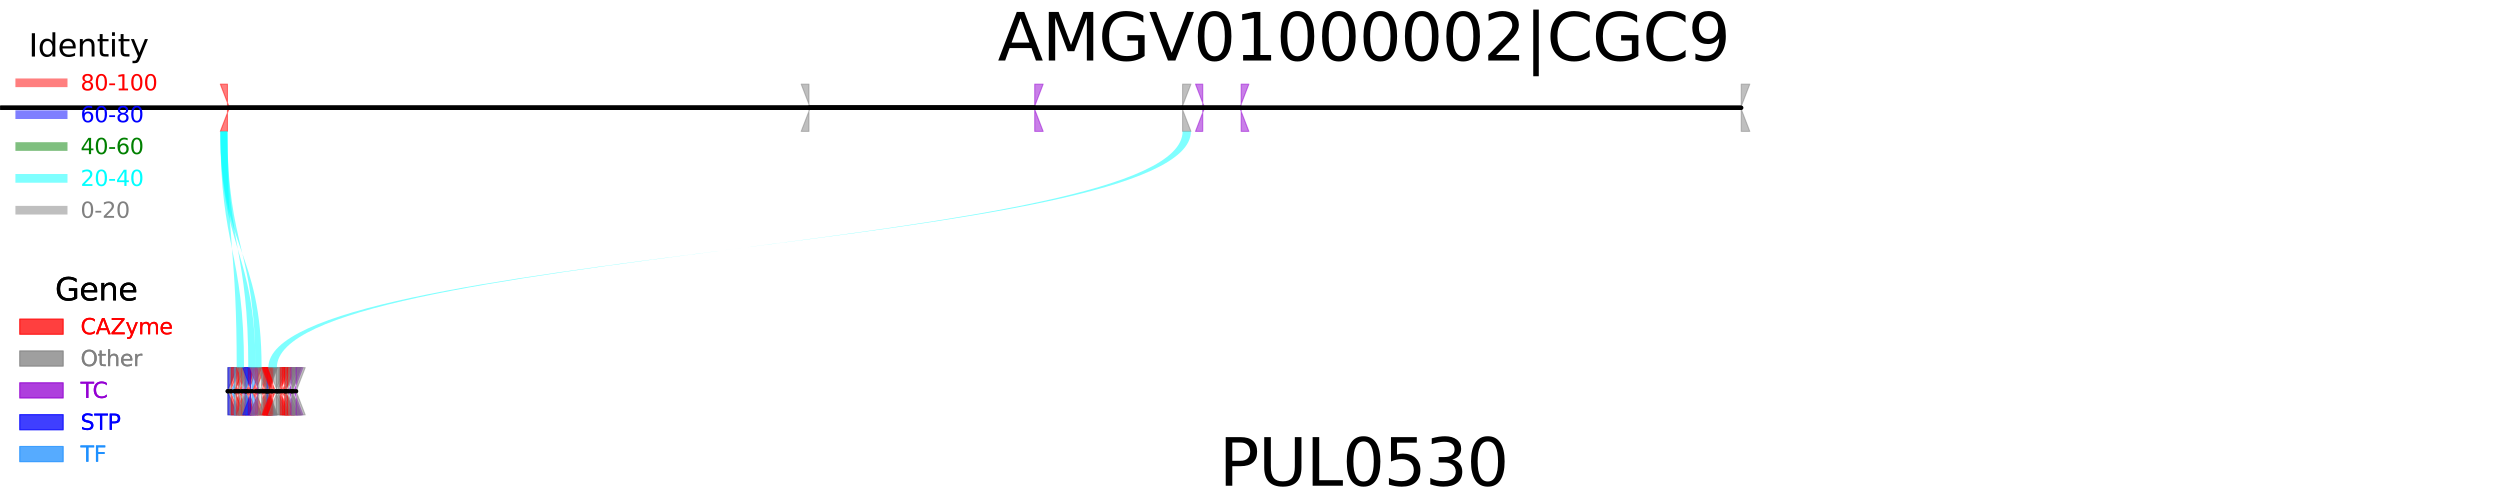 <?xml version="1.0" encoding="utf-8" standalone="no"?>
<!DOCTYPE svg PUBLIC "-//W3C//DTD SVG 1.1//EN"
  "http://www.w3.org/Graphics/SVG/1.1/DTD/svg11.dtd">
<svg xmlns:xlink="http://www.w3.org/1999/xlink" width="1152pt" height="230.4pt" viewBox="0 0 1152 230.4" xmlns="http://www.w3.org/2000/svg" version="1.1">
 <defs>
  <style type="text/css">*{stroke-linejoin: round; stroke-linecap: butt}</style>
 </defs>
 <g id="figure_1">
  <g id="patch_1">
   <path d="M 0 230.4 
L 1152 230.4 
L 1152 0 
L 0 0 
z
" style="fill: #ffffff"/>
  </g>
  <g id="axes_1">
   <g id="patch_2">
    <path d="M 104.809 60.544 
L 101.533 60.544 
L 105.722 49.659 
L 101.533 38.774 
L 104.809 38.774 
z
" clip-path="url(#p27b42876b8)" style="fill: #ff0000; opacity: 0.5; stroke: #ff0000; stroke-width: 0.5; stroke-linejoin: miter"/>
   </g>
   <g id="patch_3">
    <path d="M 802.113 49.659 
L 806.301 60.544 
L 802.364 60.544 
L 802.364 38.774 
L 806.301 38.774 
z
" clip-path="url(#p27b42876b8)" style="fill: #808080; opacity: 0.5; stroke: #808080; stroke-width: 0.5; stroke-linejoin: miter"/>
   </g>
   <g id="patch_4">
    <path d="M -244.727 49.659 
L -240.539 60.544 
L -243.666 60.544 
L -243.666 38.774 
L -240.539 38.774 
z
" clip-path="url(#p27b42876b8)" style="fill: #808080; opacity: 0.5; stroke: #808080; stroke-width: 0.5; stroke-linejoin: miter"/>
   </g>
   <g id="patch_5">
    <path d="M 476.496 49.659 
L 480.685 60.544 
L 476.8 60.544 
L 476.8 38.774 
L 480.685 38.774 
z
" clip-path="url(#p27b42876b8)" style="fill: #9400d3; opacity: 0.5; stroke: #9400d3; stroke-width: 0.5; stroke-linejoin: miter"/>
   </g>
   <g id="patch_6">
    <path d="M 372.774 60.544 
L 369.195 60.544 
L 373.384 49.659 
L 369.195 38.774 
L 372.774 38.774 
z
" clip-path="url(#p27b42876b8)" style="fill: #808080; opacity: 0.5; stroke: #808080; stroke-width: 0.5; stroke-linejoin: miter"/>
   </g>
   <g id="patch_7">
    <path d="M 544.589 49.659 
L 548.777 60.544 
L 544.937 60.544 
L 544.937 38.774 
L 548.777 38.774 
z
" clip-path="url(#p27b42876b8)" style="fill: #808080; opacity: 0.5; stroke: #808080; stroke-width: 0.5; stroke-linejoin: miter"/>
   </g>
   <g id="patch_8">
    <path d="M 554.223 60.544 
L 550.893 60.544 
L 555.082 49.659 
L 550.893 38.774 
L 554.223 38.774 
z
" clip-path="url(#p27b42876b8)" style="fill: #9400d3; opacity: 0.5; stroke: #9400d3; stroke-width: 0.5; stroke-linejoin: miter"/>
   </g>
   <g id="patch_9">
    <path d="M 571.282 49.659 
L 575.47 60.544 
L 571.923 60.544 
L 571.923 38.774 
L 575.47 38.774 
z
" clip-path="url(#p27b42876b8)" style="fill: #9400d3; opacity: 0.5; stroke: #9400d3; stroke-width: 0.5; stroke-linejoin: miter"/>
   </g>
   <g id="patch_10">
    <path d="M 104.809 180.28 
L 108.997 191.165 
L 104.887 191.165 
L 104.887 169.395 
L 108.997 169.395 
z
" clip-path="url(#p27b42876b8)" style="fill: #808080; opacity: 0.5; stroke: #808080; stroke-width: 0.5; stroke-linejoin: miter"/>
   </g>
   <g id="patch_11">
    <path d="M 104.913 180.28 
L 109.101 191.165 
L 105.065 191.165 
L 105.065 169.395 
L 109.101 169.395 
z
" clip-path="url(#p27b42876b8)" style="fill: #0000ff; opacity: 0.5; stroke: #0000ff; stroke-width: 0.5; stroke-linejoin: miter"/>
   </g>
   <g id="patch_12">
    <path d="M 105.138 180.28 
L 109.326 191.165 
L 106.097 191.165 
L 106.097 169.395 
L 109.326 169.395 
z
" clip-path="url(#p27b42876b8)" style="fill: #808080; opacity: 0.5; stroke: #808080; stroke-width: 0.5; stroke-linejoin: miter"/>
   </g>
   <g id="patch_13">
    <path d="M 106.118 180.28 
L 110.306 191.165 
L 106.639 191.165 
L 106.639 169.395 
L 110.306 169.395 
z
" clip-path="url(#p27b42876b8)" style="fill: #ff0000; opacity: 0.5; stroke: #ff0000; stroke-width: 0.5; stroke-linejoin: miter"/>
   </g>
   <g id="patch_14">
    <path d="M 106.659 180.28 
L 110.847 191.165 
L 108.027 191.165 
L 108.027 169.395 
L 110.847 169.395 
z
" clip-path="url(#p27b42876b8)" style="fill: #1e90ff; opacity: 0.5; stroke: #1e90ff; stroke-width: 0.5; stroke-linejoin: miter"/>
   </g>
   <g id="patch_15">
    <path d="M 108.107 180.28 
L 112.296 191.165 
L 108.185 191.165 
L 108.185 169.395 
L 112.296 169.395 
z
" clip-path="url(#p27b42876b8)" style="fill: #808080; opacity: 0.5; stroke: #808080; stroke-width: 0.5; stroke-linejoin: miter"/>
   </g>
   <g id="patch_16">
    <path d="M 108.256 180.28 
L 112.445 191.165 
L 109.076 191.165 
L 109.076 169.395 
L 112.445 169.395 
z
" clip-path="url(#p27b42876b8)" style="fill: #ff0000; opacity: 0.5; stroke: #ff0000; stroke-width: 0.5; stroke-linejoin: miter"/>
   </g>
   <g id="patch_17">
    <path d="M 109.085 180.28 
L 113.274 191.165 
L 109.832 191.165 
L 109.832 169.395 
L 113.274 169.395 
z
" clip-path="url(#p27b42876b8)" style="fill: #ff0000; opacity: 0.5; stroke: #ff0000; stroke-width: 0.5; stroke-linejoin: miter"/>
   </g>
   <g id="patch_18">
    <path d="M 109.835 180.28 
L 114.024 191.165 
L 110.279 191.165 
L 110.279 169.395 
L 114.024 169.395 
z
" clip-path="url(#p27b42876b8)" style="fill: #808080; opacity: 0.5; stroke: #808080; stroke-width: 0.5; stroke-linejoin: miter"/>
   </g>
   <g id="patch_19">
    <path d="M 110.28 180.28 
L 114.469 191.165 
L 111.308 191.165 
L 111.308 169.395 
L 114.469 169.395 
z
" clip-path="url(#p27b42876b8)" style="fill: #ff0000; opacity: 0.5; stroke: #ff0000; stroke-width: 0.5; stroke-linejoin: miter"/>
   </g>
   <g id="patch_20">
    <path d="M 111.346 180.28 
L 115.534 191.165 
L 111.815 191.165 
L 111.815 169.395 
L 115.534 169.395 
z
" clip-path="url(#p27b42876b8)" style="fill: #808080; opacity: 0.5; stroke: #808080; stroke-width: 0.5; stroke-linejoin: miter"/>
   </g>
   <g id="patch_21">
    <path d="M 111.866 180.28 
L 116.054 191.165 
L 112.687 191.165 
L 112.687 169.395 
L 116.054 169.395 
z
" clip-path="url(#p27b42876b8)" style="fill: #9400d3; opacity: 0.5; stroke: #9400d3; stroke-width: 0.5; stroke-linejoin: miter"/>
   </g>
   <g id="patch_22">
    <path d="M 112.725 180.28 
L 116.913 191.165 
L 113.148 191.165 
L 113.148 169.395 
L 116.913 169.395 
z
" clip-path="url(#p27b42876b8)" style="fill: #0000ff; opacity: 0.5; stroke: #0000ff; stroke-width: 0.5; stroke-linejoin: miter"/>
   </g>
   <g id="patch_23">
    <path d="M 113.147 180.28 
L 117.335 191.165 
L 113.36 191.165 
L 113.36 169.395 
L 117.335 169.395 
z
" clip-path="url(#p27b42876b8)" style="fill: #1e90ff; opacity: 0.5; stroke: #1e90ff; stroke-width: 0.5; stroke-linejoin: miter"/>
   </g>
   <g id="patch_24">
    <path d="M 113.379 191.165 
L 109.338 191.165 
L 113.527 180.28 
L 109.338 169.395 
L 113.379 169.395 
z
" clip-path="url(#p27b42876b8)" style="fill: #808080; opacity: 0.5; stroke: #808080; stroke-width: 0.5; stroke-linejoin: miter"/>
   </g>
   <g id="patch_25">
    <path d="M 113.533 180.28 
L 117.722 191.165 
L 114.417 191.165 
L 114.417 169.395 
L 117.722 169.395 
z
" clip-path="url(#p27b42876b8)" style="fill: #ff0000; opacity: 0.5; stroke: #ff0000; stroke-width: 0.5; stroke-linejoin: miter"/>
   </g>
   <g id="patch_26">
    <path d="M 114.433 180.28 
L 118.621 191.165 
L 115.448 191.165 
L 115.448 169.395 
L 118.621 169.395 
z
" clip-path="url(#p27b42876b8)" style="fill: #ff0000; opacity: 0.5; stroke: #ff0000; stroke-width: 0.5; stroke-linejoin: miter"/>
   </g>
   <g id="patch_27">
    <path d="M 115.559 191.165 
L 111.835 191.165 
L 116.023 180.28 
L 111.835 169.395 
L 115.559 169.395 
z
" clip-path="url(#p27b42876b8)" style="fill: #0000ff; opacity: 0.5; stroke: #0000ff; stroke-width: 0.5; stroke-linejoin: miter"/>
   </g>
   <g id="patch_28">
    <path d="M 116.022 180.28 
L 120.21 191.165 
L 116.284 191.165 
L 116.284 169.395 
L 120.21 169.395 
z
" clip-path="url(#p27b42876b8)" style="fill: #1e90ff; opacity: 0.5; stroke: #1e90ff; stroke-width: 0.5; stroke-linejoin: miter"/>
   </g>
   <g id="patch_29">
    <path d="M 116.35 180.28 
L 120.538 191.165 
L 117.668 191.165 
L 117.668 169.395 
L 120.538 169.395 
z
" clip-path="url(#p27b42876b8)" style="fill: #ff0000; opacity: 0.5; stroke: #ff0000; stroke-width: 0.5; stroke-linejoin: miter"/>
   </g>
   <g id="patch_30">
    <path d="M 117.703 180.28 
L 121.892 191.165 
L 118.515 191.165 
L 118.515 169.395 
L 121.892 169.395 
z
" clip-path="url(#p27b42876b8)" style="fill: #ff0000; opacity: 0.5; stroke: #ff0000; stroke-width: 0.5; stroke-linejoin: miter"/>
   </g>
   <g id="patch_31">
    <path d="M 118.608 191.165 
L 115.173 191.165 
L 119.361 180.28 
L 115.173 169.395 
L 118.608 169.395 
z
" clip-path="url(#p27b42876b8)" style="fill: #9400d3; opacity: 0.5; stroke: #9400d3; stroke-width: 0.5; stroke-linejoin: miter"/>
   </g>
   <g id="patch_32">
    <path d="M 119.373 191.165 
L 115.354 191.165 
L 119.542 180.28 
L 115.354 169.395 
L 119.373 169.395 
z
" clip-path="url(#p27b42876b8)" style="fill: #808080; opacity: 0.5; stroke: #808080; stroke-width: 0.5; stroke-linejoin: miter"/>
   </g>
   <g id="patch_33">
    <path d="M 119.692 180.28 
L 123.88 191.165 
L 120.438 191.165 
L 120.438 169.395 
L 123.88 169.395 
z
" clip-path="url(#p27b42876b8)" style="fill: #808080; opacity: 0.5; stroke: #808080; stroke-width: 0.5; stroke-linejoin: miter"/>
   </g>
   <g id="patch_34">
    <path d="M 120.502 180.28 
L 124.69 191.165 
L 121.18 191.165 
L 121.18 169.395 
L 124.69 169.395 
z
" clip-path="url(#p27b42876b8)" style="fill: #ff0000; opacity: 0.5; stroke: #ff0000; stroke-width: 0.5; stroke-linejoin: miter"/>
   </g>
   <g id="patch_35">
    <path d="M 121.186 180.28 
L 125.374 191.165 
L 121.762 191.165 
L 121.762 169.395 
L 125.374 169.395 
z
" clip-path="url(#p27b42876b8)" style="fill: #ff0000; opacity: 0.5; stroke: #ff0000; stroke-width: 0.5; stroke-linejoin: miter"/>
   </g>
   <g id="patch_36">
    <path d="M 121.768 180.28 
L 125.957 191.165 
L 122.417 191.165 
L 122.417 169.395 
L 125.957 169.395 
z
" clip-path="url(#p27b42876b8)" style="fill: #ff0000; opacity: 0.5; stroke: #ff0000; stroke-width: 0.5; stroke-linejoin: miter"/>
   </g>
   <g id="patch_37">
    <path d="M 122.46 180.28 
L 126.648 191.165 
L 122.699 191.165 
L 122.699 169.395 
L 126.648 169.395 
z
" clip-path="url(#p27b42876b8)" style="fill: #808080; opacity: 0.5; stroke: #808080; stroke-width: 0.5; stroke-linejoin: miter"/>
   </g>
   <g id="patch_38">
    <path d="M 122.827 191.165 
L 118.719 191.165 
L 122.907 180.28 
L 118.719 169.395 
L 122.827 169.395 
z
" clip-path="url(#p27b42876b8)" style="fill: #808080; opacity: 0.5; stroke: #808080; stroke-width: 0.5; stroke-linejoin: miter"/>
   </g>
   <g id="patch_39">
    <path d="M 122.915 180.28 
L 127.104 191.165 
L 123.141 191.165 
L 123.141 169.395 
L 127.104 169.395 
z
" clip-path="url(#p27b42876b8)" style="fill: #0000ff; opacity: 0.5; stroke: #0000ff; stroke-width: 0.5; stroke-linejoin: miter"/>
   </g>
   <g id="patch_40">
    <path d="M 123.213 180.28 
L 127.402 191.165 
L 123.458 191.165 
L 123.458 169.395 
L 127.402 169.395 
z
" clip-path="url(#p27b42876b8)" style="fill: #808080; opacity: 0.5; stroke: #808080; stroke-width: 0.5; stroke-linejoin: miter"/>
   </g>
   <g id="patch_41">
    <path d="M 123.479 180.28 
L 127.667 191.165 
L 123.723 191.165 
L 123.723 169.395 
L 127.667 169.395 
z
" clip-path="url(#p27b42876b8)" style="fill: #808080; opacity: 0.5; stroke: #808080; stroke-width: 0.5; stroke-linejoin: miter"/>
   </g>
   <g id="patch_42">
    <path d="M 123.725 180.28 
L 127.913 191.165 
L 124.016 191.165 
L 124.016 169.395 
L 127.913 169.395 
z
" clip-path="url(#p27b42876b8)" style="fill: #808080; opacity: 0.5; stroke: #808080; stroke-width: 0.5; stroke-linejoin: miter"/>
   </g>
   <g id="patch_43">
    <path d="M 124.103 191.165 
L 120.681 191.165 
L 124.87 180.28 
L 120.681 169.395 
L 124.103 169.395 
z
" clip-path="url(#p27b42876b8)" style="fill: #ff0000; opacity: 0.5; stroke: #ff0000; stroke-width: 0.5; stroke-linejoin: miter"/>
   </g>
   <g id="patch_44">
    <path d="M 124.874 191.165 
L 121.058 191.165 
L 125.246 180.28 
L 121.058 169.395 
L 124.874 169.395 
z
" clip-path="url(#p27b42876b8)" style="fill: #ff0000; opacity: 0.5; stroke: #ff0000; stroke-width: 0.5; stroke-linejoin: miter"/>
   </g>
   <g id="patch_45">
    <path d="M 125.258 191.165 
L 121.519 191.165 
L 125.707 180.28 
L 121.519 169.395 
L 125.258 169.395 
z
" clip-path="url(#p27b42876b8)" style="fill: #ff0000; opacity: 0.5; stroke: #ff0000; stroke-width: 0.5; stroke-linejoin: miter"/>
   </g>
   <g id="patch_46">
    <path d="M 125.705 191.165 
L 122.716 191.165 
L 126.904 180.28 
L 122.716 169.395 
L 125.705 169.395 
z
" clip-path="url(#p27b42876b8)" style="fill: #ff0000; opacity: 0.5; stroke: #ff0000; stroke-width: 0.5; stroke-linejoin: miter"/>
   </g>
   <g id="patch_47">
    <path d="M 126.929 180.28 
L 131.117 191.165 
L 127.4 191.165 
L 127.4 169.395 
L 131.117 169.395 
z
" clip-path="url(#p27b42876b8)" style="fill: #808080; opacity: 0.5; stroke: #808080; stroke-width: 0.5; stroke-linejoin: miter"/>
   </g>
   <g id="patch_48">
    <path d="M 127.571 191.165 
L 123.657 191.165 
L 127.845 180.28 
L 123.657 169.395 
L 127.571 169.395 
z
" clip-path="url(#p27b42876b8)" style="fill: #808080; opacity: 0.5; stroke: #808080; stroke-width: 0.5; stroke-linejoin: miter"/>
   </g>
   <g id="patch_49">
    <path d="M 127.842 180.28 
L 132.03 191.165 
L 128.084 191.165 
L 128.084 169.395 
L 132.03 169.395 
z
" clip-path="url(#p27b42876b8)" style="fill: #808080; opacity: 0.5; stroke: #808080; stroke-width: 0.5; stroke-linejoin: miter"/>
   </g>
   <g id="patch_50">
    <path d="M 128.137 180.28 
L 132.325 191.165 
L 128.744 191.165 
L 128.744 169.395 
L 132.325 169.395 
z
" clip-path="url(#p27b42876b8)" style="fill: #808080; opacity: 0.5; stroke: #808080; stroke-width: 0.5; stroke-linejoin: miter"/>
   </g>
   <g id="patch_51">
    <path d="M 128.756 180.28 
L 132.945 191.165 
L 129.17 191.165 
L 129.17 169.395 
L 132.945 169.395 
z
" clip-path="url(#p27b42876b8)" style="fill: #ff0000; opacity: 0.5; stroke: #ff0000; stroke-width: 0.5; stroke-linejoin: miter"/>
   </g>
   <g id="patch_52">
    <path d="M 129.182 180.28 
L 133.37 191.165 
L 130.04 191.165 
L 130.04 169.395 
L 133.37 169.395 
z
" clip-path="url(#p27b42876b8)" style="fill: #ff0000; opacity: 0.5; stroke: #ff0000; stroke-width: 0.5; stroke-linejoin: miter"/>
   </g>
   <g id="patch_53">
    <path d="M 130.078 180.28 
L 134.267 191.165 
L 131.109 191.165 
L 131.109 169.395 
L 134.267 169.395 
z
" clip-path="url(#p27b42876b8)" style="fill: #ff0000; opacity: 0.5; stroke: #ff0000; stroke-width: 0.5; stroke-linejoin: miter"/>
   </g>
   <g id="patch_54">
    <path d="M 131.126 180.28 
L 135.314 191.165 
L 131.389 191.165 
L 131.389 169.395 
L 135.314 169.395 
z
" clip-path="url(#p27b42876b8)" style="fill: #ff0000; opacity: 0.5; stroke: #ff0000; stroke-width: 0.5; stroke-linejoin: miter"/>
   </g>
   <g id="patch_55">
    <path d="M 131.489 180.28 
L 135.677 191.165 
L 131.696 191.165 
L 131.696 169.395 
L 135.677 169.395 
z
" clip-path="url(#p27b42876b8)" style="fill: #808080; opacity: 0.5; stroke: #808080; stroke-width: 0.5; stroke-linejoin: miter"/>
   </g>
   <g id="patch_56">
    <path d="M 131.719 180.28 
L 135.907 191.165 
L 132.257 191.165 
L 132.257 169.395 
L 135.907 169.395 
z
" clip-path="url(#p27b42876b8)" style="fill: #ff0000; opacity: 0.5; stroke: #ff0000; stroke-width: 0.5; stroke-linejoin: miter"/>
   </g>
   <g id="patch_57">
    <path d="M 132.328 180.28 
L 136.516 191.165 
L 133.039 191.165 
L 133.039 169.395 
L 136.516 169.395 
z
" clip-path="url(#p27b42876b8)" style="fill: #808080; opacity: 0.5; stroke: #808080; stroke-width: 0.5; stroke-linejoin: miter"/>
   </g>
   <g id="patch_58">
    <path d="M 133.035 180.28 
L 137.224 191.165 
L 134.06 191.165 
L 134.06 169.395 
L 137.224 169.395 
z
" clip-path="url(#p27b42876b8)" style="fill: #9400d3; opacity: 0.5; stroke: #9400d3; stroke-width: 0.5; stroke-linejoin: miter"/>
   </g>
   <g id="patch_59">
    <path d="M 134.07 180.28 
L 138.259 191.165 
L 134.518 191.165 
L 134.518 169.395 
L 138.259 169.395 
z
" clip-path="url(#p27b42876b8)" style="fill: #808080; opacity: 0.5; stroke: #808080; stroke-width: 0.5; stroke-linejoin: miter"/>
   </g>
   <g id="patch_60">
    <path d="M 134.547 180.28 
L 138.735 191.165 
L 134.604 191.165 
L 134.604 169.395 
L 138.735 169.395 
z
" clip-path="url(#p27b42876b8)" style="fill: #808080; opacity: 0.5; stroke: #808080; stroke-width: 0.5; stroke-linejoin: miter"/>
   </g>
   <g id="patch_61">
    <path d="M 134.719 180.28 
L 138.907 191.165 
L 135.392 191.165 
L 135.392 169.395 
L 138.907 169.395 
z
" clip-path="url(#p27b42876b8)" style="fill: #808080; opacity: 0.5; stroke: #808080; stroke-width: 0.5; stroke-linejoin: miter"/>
   </g>
   <g id="patch_62">
    <path d="M 135.409 180.28 
L 139.597 191.165 
L 136.434 191.165 
L 136.434 169.395 
L 139.597 169.395 
z
" clip-path="url(#p27b42876b8)" style="fill: #9400d3; opacity: 0.5; stroke: #9400d3; stroke-width: 0.5; stroke-linejoin: miter"/>
   </g>
   <g id="patch_63">
    <path d="M 136.443 180.28 
L 140.631 191.165 
L 136.9 191.165 
L 136.9 169.395 
L 140.631 169.395 
z
" clip-path="url(#p27b42876b8)" style="fill: #808080; opacity: 0.5; stroke: #808080; stroke-width: 0.5; stroke-linejoin: miter"/>
   </g>
   <g id="patch_64">
    <path d="M 104.809 60.544 
C 104.809 114.97 114.417 114.97 114.417 169.395 
L 117.722 169.395 
C 117.722 114.97 101.533 114.97 101.533 60.544 
z
" clip-path="url(#p27b42876b8)" style="fill: #00ffff; opacity: 0.5"/>
   </g>
   <g id="patch_65">
    <path d="M 104.809 60.544 
C 104.809 114.97 109.076 114.97 109.076 169.395 
L 112.445 169.395 
C 112.445 114.97 101.533 114.97 101.533 60.544 
z
" clip-path="url(#p27b42876b8)" style="fill: #00ffff; opacity: 0.5"/>
   </g>
   <g id="patch_66">
    <path d="M 104.809 60.544 
C 104.809 114.97 117.668 114.97 117.668 169.395 
L 120.538 169.395 
C 120.538 114.97 101.533 114.97 101.533 60.544 
z
" clip-path="url(#p27b42876b8)" style="fill: #00ffff; opacity: 0.5"/>
   </g>
   <g id="patch_67">
    <path d="M 544.937 60.544 
C 544.937 114.97 127.571 114.97 127.571 169.395 
L 123.657 169.395 
C 123.657 114.97 548.777 114.97 548.777 60.544 
z
" clip-path="url(#p27b42876b8)" style="fill: #00ffff; opacity: 0.5"/>
   </g>
   <g id="patch_68">
    <path d="M 105.722 49.659 
L 802.113 49.659 
z
" clip-path="url(#p27b42876b8)" style="stroke: #000000; stroke-width: 2; stroke-linejoin: miter"/>
   </g>
   <g id="patch_69">
    <path d="M 802.364 49.659 
L -244.727 49.659 
z
" clip-path="url(#p27b42876b8)" style="stroke: #000000; stroke-width: 2; stroke-linejoin: miter"/>
   </g>
   <g id="patch_70">
    <path d="M -243.666 49.659 
L 476.496 49.659 
z
" clip-path="url(#p27b42876b8)" style="stroke: #000000; stroke-width: 2; stroke-linejoin: miter"/>
   </g>
   <g id="patch_71">
    <path d="M 476.8 49.659 
L 372.774 49.659 
z
" clip-path="url(#p27b42876b8)" style="stroke: #000000; stroke-width: 2; stroke-linejoin: miter"/>
   </g>
   <g id="patch_72">
    <path d="M 373.384 49.659 
L 544.589 49.659 
z
" clip-path="url(#p27b42876b8)" style="stroke: #000000; stroke-width: 2; stroke-linejoin: miter"/>
   </g>
   <g id="patch_73">
    <path d="M 544.937 49.659 
L 554.223 49.659 
z
" clip-path="url(#p27b42876b8)" style="stroke: #000000; stroke-width: 2; stroke-linejoin: miter"/>
   </g>
   <g id="patch_74">
    <path d="M 555.082 49.659 
L 571.282 49.659 
z
" clip-path="url(#p27b42876b8)" style="stroke: #000000; stroke-width: 2; stroke-linejoin: miter"/>
   </g>
   <g id="patch_75">
    <path d="M 104.887 180.28 
L 104.913 180.28 
z
" clip-path="url(#p27b42876b8)" style="stroke: #000000; stroke-width: 2; stroke-linejoin: miter"/>
   </g>
   <g id="patch_76">
    <path d="M 105.065 180.28 
L 105.138 180.28 
z
" clip-path="url(#p27b42876b8)" style="stroke: #000000; stroke-width: 2; stroke-linejoin: miter"/>
   </g>
   <g id="patch_77">
    <path d="M 106.097 180.28 
L 106.118 180.28 
z
" clip-path="url(#p27b42876b8)" style="stroke: #000000; stroke-width: 2; stroke-linejoin: miter"/>
   </g>
   <g id="patch_78">
    <path d="M 106.639 180.28 
L 106.659 180.28 
z
" clip-path="url(#p27b42876b8)" style="stroke: #000000; stroke-width: 2; stroke-linejoin: miter"/>
   </g>
   <g id="patch_79">
    <path d="M 108.027 180.28 
L 108.107 180.28 
z
" clip-path="url(#p27b42876b8)" style="stroke: #000000; stroke-width: 2; stroke-linejoin: miter"/>
   </g>
   <g id="patch_80">
    <path d="M 108.185 180.28 
L 108.256 180.28 
z
" clip-path="url(#p27b42876b8)" style="stroke: #000000; stroke-width: 2; stroke-linejoin: miter"/>
   </g>
   <g id="patch_81">
    <path d="M 109.076 180.28 
L 109.085 180.28 
z
" clip-path="url(#p27b42876b8)" style="stroke: #000000; stroke-width: 2; stroke-linejoin: miter"/>
   </g>
   <g id="patch_82">
    <path d="M 109.832 180.28 
L 109.835 180.28 
z
" clip-path="url(#p27b42876b8)" style="stroke: #000000; stroke-width: 2; stroke-linejoin: miter"/>
   </g>
   <g id="patch_83">
    <path d="M 110.279 180.28 
L 110.28 180.28 
z
" clip-path="url(#p27b42876b8)" style="stroke: #000000; stroke-width: 2; stroke-linejoin: miter"/>
   </g>
   <g id="patch_84">
    <path d="M 111.308 180.28 
L 111.346 180.28 
z
" clip-path="url(#p27b42876b8)" style="stroke: #000000; stroke-width: 2; stroke-linejoin: miter"/>
   </g>
   <g id="patch_85">
    <path d="M 111.815 180.28 
L 111.866 180.28 
z
" clip-path="url(#p27b42876b8)" style="stroke: #000000; stroke-width: 2; stroke-linejoin: miter"/>
   </g>
   <g id="patch_86">
    <path d="M 112.687 180.28 
L 112.725 180.28 
z
" clip-path="url(#p27b42876b8)" style="stroke: #000000; stroke-width: 2; stroke-linejoin: miter"/>
   </g>
   <g id="patch_87">
    <path d="M 113.148 180.28 
L 113.147 180.28 
z
" clip-path="url(#p27b42876b8)" style="stroke: #000000; stroke-width: 2; stroke-linejoin: miter"/>
   </g>
   <g id="patch_88">
    <path d="M 113.36 180.28 
L 113.379 180.28 
z
" clip-path="url(#p27b42876b8)" style="stroke: #000000; stroke-width: 2; stroke-linejoin: miter"/>
   </g>
   <g id="patch_89">
    <path d="M 113.527 180.28 
L 113.533 180.28 
z
" clip-path="url(#p27b42876b8)" style="stroke: #000000; stroke-width: 2; stroke-linejoin: miter"/>
   </g>
   <g id="patch_90">
    <path d="M 114.417 180.28 
L 114.433 180.28 
z
" clip-path="url(#p27b42876b8)" style="stroke: #000000; stroke-width: 2; stroke-linejoin: miter"/>
   </g>
   <g id="patch_91">
    <path d="M 115.448 180.28 
L 115.559 180.28 
z
" clip-path="url(#p27b42876b8)" style="stroke: #000000; stroke-width: 2; stroke-linejoin: miter"/>
   </g>
   <g id="patch_92">
    <path d="M 116.023 180.28 
L 116.022 180.28 
z
" clip-path="url(#p27b42876b8)" style="stroke: #000000; stroke-width: 2; stroke-linejoin: miter"/>
   </g>
   <g id="patch_93">
    <path d="M 116.284 180.28 
L 116.35 180.28 
z
" clip-path="url(#p27b42876b8)" style="stroke: #000000; stroke-width: 2; stroke-linejoin: miter"/>
   </g>
   <g id="patch_94">
    <path d="M 117.668 180.28 
L 117.703 180.28 
z
" clip-path="url(#p27b42876b8)" style="stroke: #000000; stroke-width: 2; stroke-linejoin: miter"/>
   </g>
   <g id="patch_95">
    <path d="M 118.515 180.28 
L 118.608 180.28 
z
" clip-path="url(#p27b42876b8)" style="stroke: #000000; stroke-width: 2; stroke-linejoin: miter"/>
   </g>
   <g id="patch_96">
    <path d="M 119.361 180.28 
L 119.373 180.28 
z
" clip-path="url(#p27b42876b8)" style="stroke: #000000; stroke-width: 2; stroke-linejoin: miter"/>
   </g>
   <g id="patch_97">
    <path d="M 119.542 180.28 
L 119.692 180.28 
z
" clip-path="url(#p27b42876b8)" style="stroke: #000000; stroke-width: 2; stroke-linejoin: miter"/>
   </g>
   <g id="patch_98">
    <path d="M 120.438 180.28 
L 120.502 180.28 
z
" clip-path="url(#p27b42876b8)" style="stroke: #000000; stroke-width: 2; stroke-linejoin: miter"/>
   </g>
   <g id="patch_99">
    <path d="M 121.18 180.28 
L 121.186 180.28 
z
" clip-path="url(#p27b42876b8)" style="stroke: #000000; stroke-width: 2; stroke-linejoin: miter"/>
   </g>
   <g id="patch_100">
    <path d="M 121.762 180.28 
L 121.768 180.28 
z
" clip-path="url(#p27b42876b8)" style="stroke: #000000; stroke-width: 2; stroke-linejoin: miter"/>
   </g>
   <g id="patch_101">
    <path d="M 122.417 180.28 
L 122.46 180.28 
z
" clip-path="url(#p27b42876b8)" style="stroke: #000000; stroke-width: 2; stroke-linejoin: miter"/>
   </g>
   <g id="patch_102">
    <path d="M 122.699 180.28 
L 122.827 180.28 
z
" clip-path="url(#p27b42876b8)" style="stroke: #000000; stroke-width: 2; stroke-linejoin: miter"/>
   </g>
   <g id="patch_103">
    <path d="M 122.907 180.28 
L 122.915 180.28 
z
" clip-path="url(#p27b42876b8)" style="stroke: #000000; stroke-width: 2; stroke-linejoin: miter"/>
   </g>
   <g id="patch_104">
    <path d="M 123.141 180.28 
L 123.213 180.28 
z
" clip-path="url(#p27b42876b8)" style="stroke: #000000; stroke-width: 2; stroke-linejoin: miter"/>
   </g>
   <g id="patch_105">
    <path d="M 123.458 180.28 
L 123.479 180.28 
z
" clip-path="url(#p27b42876b8)" style="stroke: #000000; stroke-width: 2; stroke-linejoin: miter"/>
   </g>
   <g id="patch_106">
    <path d="M 123.723 180.28 
L 123.725 180.28 
z
" clip-path="url(#p27b42876b8)" style="stroke: #000000; stroke-width: 2; stroke-linejoin: miter"/>
   </g>
   <g id="patch_107">
    <path d="M 124.016 180.28 
L 124.103 180.28 
z
" clip-path="url(#p27b42876b8)" style="stroke: #000000; stroke-width: 2; stroke-linejoin: miter"/>
   </g>
   <g id="patch_108">
    <path d="M 124.87 180.28 
L 124.874 180.28 
z
" clip-path="url(#p27b42876b8)" style="stroke: #000000; stroke-width: 2; stroke-linejoin: miter"/>
   </g>
   <g id="patch_109">
    <path d="M 125.246 180.28 
L 125.258 180.28 
z
" clip-path="url(#p27b42876b8)" style="stroke: #000000; stroke-width: 2; stroke-linejoin: miter"/>
   </g>
   <g id="patch_110">
    <path d="M 125.707 180.28 
L 125.705 180.28 
z
" clip-path="url(#p27b42876b8)" style="stroke: #000000; stroke-width: 2; stroke-linejoin: miter"/>
   </g>
   <g id="patch_111">
    <path d="M 126.904 180.28 
L 126.929 180.28 
z
" clip-path="url(#p27b42876b8)" style="stroke: #000000; stroke-width: 2; stroke-linejoin: miter"/>
   </g>
   <g id="patch_112">
    <path d="M 127.4 180.28 
L 127.571 180.28 
z
" clip-path="url(#p27b42876b8)" style="stroke: #000000; stroke-width: 2; stroke-linejoin: miter"/>
   </g>
   <g id="patch_113">
    <path d="M 127.845 180.28 
L 127.842 180.28 
z
" clip-path="url(#p27b42876b8)" style="stroke: #000000; stroke-width: 2; stroke-linejoin: miter"/>
   </g>
   <g id="patch_114">
    <path d="M 128.084 180.28 
L 128.137 180.28 
z
" clip-path="url(#p27b42876b8)" style="stroke: #000000; stroke-width: 2; stroke-linejoin: miter"/>
   </g>
   <g id="patch_115">
    <path d="M 128.744 180.28 
L 128.756 180.28 
z
" clip-path="url(#p27b42876b8)" style="stroke: #000000; stroke-width: 2; stroke-linejoin: miter"/>
   </g>
   <g id="patch_116">
    <path d="M 129.17 180.28 
L 129.182 180.28 
z
" clip-path="url(#p27b42876b8)" style="stroke: #000000; stroke-width: 2; stroke-linejoin: miter"/>
   </g>
   <g id="patch_117">
    <path d="M 130.04 180.28 
L 130.078 180.28 
z
" clip-path="url(#p27b42876b8)" style="stroke: #000000; stroke-width: 2; stroke-linejoin: miter"/>
   </g>
   <g id="patch_118">
    <path d="M 131.109 180.28 
L 131.126 180.28 
z
" clip-path="url(#p27b42876b8)" style="stroke: #000000; stroke-width: 2; stroke-linejoin: miter"/>
   </g>
   <g id="patch_119">
    <path d="M 131.389 180.28 
L 131.489 180.28 
z
" clip-path="url(#p27b42876b8)" style="stroke: #000000; stroke-width: 2; stroke-linejoin: miter"/>
   </g>
   <g id="patch_120">
    <path d="M 131.696 180.28 
L 131.719 180.28 
z
" clip-path="url(#p27b42876b8)" style="stroke: #000000; stroke-width: 2; stroke-linejoin: miter"/>
   </g>
   <g id="patch_121">
    <path d="M 132.257 180.28 
L 132.328 180.28 
z
" clip-path="url(#p27b42876b8)" style="stroke: #000000; stroke-width: 2; stroke-linejoin: miter"/>
   </g>
   <g id="patch_122">
    <path d="M 133.039 180.28 
L 133.035 180.28 
z
" clip-path="url(#p27b42876b8)" style="stroke: #000000; stroke-width: 2; stroke-linejoin: miter"/>
   </g>
   <g id="patch_123">
    <path d="M 134.06 180.28 
L 134.07 180.28 
z
" clip-path="url(#p27b42876b8)" style="stroke: #000000; stroke-width: 2; stroke-linejoin: miter"/>
   </g>
   <g id="patch_124">
    <path d="M 134.518 180.28 
L 134.547 180.28 
z
" clip-path="url(#p27b42876b8)" style="stroke: #000000; stroke-width: 2; stroke-linejoin: miter"/>
   </g>
   <g id="patch_125">
    <path d="M 134.604 180.28 
L 134.719 180.28 
z
" clip-path="url(#p27b42876b8)" style="stroke: #000000; stroke-width: 2; stroke-linejoin: miter"/>
   </g>
   <g id="patch_126">
    <path d="M 135.392 180.28 
L 135.409 180.28 
z
" clip-path="url(#p27b42876b8)" style="stroke: #000000; stroke-width: 2; stroke-linejoin: miter"/>
   </g>
   <g id="patch_127">
    <path d="M 136.434 180.28 
L 136.443 180.28 
z
" clip-path="url(#p27b42876b8)" style="stroke: #000000; stroke-width: 2; stroke-linejoin: miter"/>
   </g>
   <g id="text_1">
    <!-- AMGV01000002|CGC9 -->
    <g transform="translate(459.75 27.889) scale(0.3 -0.3)">
     <defs>
      <path id="DejaVuSans-41" d="M 2188 4044 
L 1331 1722 
L 3047 1722 
L 2188 4044 
z
M 1831 4666 
L 2547 4666 
L 4325 0 
L 3669 0 
L 3244 1197 
L 1141 1197 
L 716 0 
L 50 0 
L 1831 4666 
z
" transform="scale(0.016)"/>
      <path id="DejaVuSans-4d" d="M 628 4666 
L 1569 4666 
L 2759 1491 
L 3956 4666 
L 4897 4666 
L 4897 0 
L 4281 0 
L 4281 4097 
L 3078 897 
L 2444 897 
L 1241 4097 
L 1241 0 
L 628 0 
L 628 4666 
z
" transform="scale(0.016)"/>
      <path id="DejaVuSans-47" d="M 3809 666 
L 3809 1919 
L 2778 1919 
L 2778 2438 
L 4434 2438 
L 4434 434 
Q 4069 175 3628 42 
Q 3188 -91 2688 -91 
Q 1594 -91 976 548 
Q 359 1188 359 2328 
Q 359 3472 976 4111 
Q 1594 4750 2688 4750 
Q 3144 4750 3555 4637 
Q 3966 4525 4313 4306 
L 4313 3634 
Q 3963 3931 3569 4081 
Q 3175 4231 2741 4231 
Q 1884 4231 1454 3753 
Q 1025 3275 1025 2328 
Q 1025 1384 1454 906 
Q 1884 428 2741 428 
Q 3075 428 3337 486 
Q 3600 544 3809 666 
z
" transform="scale(0.016)"/>
      <path id="DejaVuSans-56" d="M 1831 0 
L 50 4666 
L 709 4666 
L 2188 738 
L 3669 4666 
L 4325 4666 
L 2547 0 
L 1831 0 
z
" transform="scale(0.016)"/>
      <path id="DejaVuSans-30" d="M 2034 4250 
Q 1547 4250 1301 3770 
Q 1056 3291 1056 2328 
Q 1056 1369 1301 889 
Q 1547 409 2034 409 
Q 2525 409 2770 889 
Q 3016 1369 3016 2328 
Q 3016 3291 2770 3770 
Q 2525 4250 2034 4250 
z
M 2034 4750 
Q 2819 4750 3233 4129 
Q 3647 3509 3647 2328 
Q 3647 1150 3233 529 
Q 2819 -91 2034 -91 
Q 1250 -91 836 529 
Q 422 1150 422 2328 
Q 422 3509 836 4129 
Q 1250 4750 2034 4750 
z
" transform="scale(0.016)"/>
      <path id="DejaVuSans-31" d="M 794 531 
L 1825 531 
L 1825 4091 
L 703 3866 
L 703 4441 
L 1819 4666 
L 2450 4666 
L 2450 531 
L 3481 531 
L 3481 0 
L 794 0 
L 794 531 
z
" transform="scale(0.016)"/>
      <path id="DejaVuSans-32" d="M 1228 531 
L 3431 531 
L 3431 0 
L 469 0 
L 469 531 
Q 828 903 1448 1529 
Q 2069 2156 2228 2338 
Q 2531 2678 2651 2914 
Q 2772 3150 2772 3378 
Q 2772 3750 2511 3984 
Q 2250 4219 1831 4219 
Q 1534 4219 1204 4116 
Q 875 4013 500 3803 
L 500 4441 
Q 881 4594 1212 4672 
Q 1544 4750 1819 4750 
Q 2544 4750 2975 4387 
Q 3406 4025 3406 3419 
Q 3406 3131 3298 2873 
Q 3191 2616 2906 2266 
Q 2828 2175 2409 1742 
Q 1991 1309 1228 531 
z
" transform="scale(0.016)"/>
      <path id="DejaVuSans-7c" d="M 1344 4891 
L 1344 -1509 
L 813 -1509 
L 813 4891 
L 1344 4891 
z
" transform="scale(0.016)"/>
      <path id="DejaVuSans-43" d="M 4122 4306 
L 4122 3641 
Q 3803 3938 3442 4084 
Q 3081 4231 2675 4231 
Q 1875 4231 1450 3742 
Q 1025 3253 1025 2328 
Q 1025 1406 1450 917 
Q 1875 428 2675 428 
Q 3081 428 3442 575 
Q 3803 722 4122 1019 
L 4122 359 
Q 3791 134 3420 21 
Q 3050 -91 2638 -91 
Q 1578 -91 968 557 
Q 359 1206 359 2328 
Q 359 3453 968 4101 
Q 1578 4750 2638 4750 
Q 3056 4750 3426 4639 
Q 3797 4528 4122 4306 
z
" transform="scale(0.016)"/>
      <path id="DejaVuSans-39" d="M 703 97 
L 703 672 
Q 941 559 1184 500 
Q 1428 441 1663 441 
Q 2288 441 2617 861 
Q 2947 1281 2994 2138 
Q 2813 1869 2534 1725 
Q 2256 1581 1919 1581 
Q 1219 1581 811 2004 
Q 403 2428 403 3163 
Q 403 3881 828 4315 
Q 1253 4750 1959 4750 
Q 2769 4750 3195 4129 
Q 3622 3509 3622 2328 
Q 3622 1225 3098 567 
Q 2575 -91 1691 -91 
Q 1453 -91 1209 -44 
Q 966 3 703 97 
z
M 1959 2075 
Q 2384 2075 2632 2365 
Q 2881 2656 2881 3163 
Q 2881 3666 2632 3958 
Q 2384 4250 1959 4250 
Q 1534 4250 1286 3958 
Q 1038 3666 1038 3163 
Q 1038 2656 1286 2365 
Q 1534 2075 1959 2075 
z
" transform="scale(0.016)"/>
     </defs>
     <use xlink:href="#DejaVuSans-41"/>
     <use xlink:href="#DejaVuSans-4d" x="68.408"/>
     <use xlink:href="#DejaVuSans-47" x="154.688"/>
     <use xlink:href="#DejaVuSans-56" x="232.178"/>
     <use xlink:href="#DejaVuSans-30" x="300.586"/>
     <use xlink:href="#DejaVuSans-31" x="364.209"/>
     <use xlink:href="#DejaVuSans-30" x="427.832"/>
     <use xlink:href="#DejaVuSans-30" x="491.455"/>
     <use xlink:href="#DejaVuSans-30" x="555.078"/>
     <use xlink:href="#DejaVuSans-30" x="618.701"/>
     <use xlink:href="#DejaVuSans-30" x="682.324"/>
     <use xlink:href="#DejaVuSans-32" x="745.947"/>
     <use xlink:href="#DejaVuSans-7c" x="809.57"/>
     <use xlink:href="#DejaVuSans-43" x="843.262"/>
     <use xlink:href="#DejaVuSans-47" x="913.086"/>
     <use xlink:href="#DejaVuSans-43" x="990.576"/>
     <use xlink:href="#DejaVuSans-39" x="1060.4"/>
    </g>
   </g>
   <g id="text_2">
    <!-- PUL0530 -->
    <g transform="translate(561.799 223.82) scale(0.3 -0.3)">
     <defs>
      <path id="DejaVuSans-50" d="M 1259 4147 
L 1259 2394 
L 2053 2394 
Q 2494 2394 2734 2622 
Q 2975 2850 2975 3272 
Q 2975 3691 2734 3919 
Q 2494 4147 2053 4147 
L 1259 4147 
z
M 628 4666 
L 2053 4666 
Q 2838 4666 3239 4311 
Q 3641 3956 3641 3272 
Q 3641 2581 3239 2228 
Q 2838 1875 2053 1875 
L 1259 1875 
L 1259 0 
L 628 0 
L 628 4666 
z
" transform="scale(0.016)"/>
      <path id="DejaVuSans-55" d="M 556 4666 
L 1191 4666 
L 1191 1831 
Q 1191 1081 1462 751 
Q 1734 422 2344 422 
Q 2950 422 3222 751 
Q 3494 1081 3494 1831 
L 3494 4666 
L 4128 4666 
L 4128 1753 
Q 4128 841 3676 375 
Q 3225 -91 2344 -91 
Q 1459 -91 1007 375 
Q 556 841 556 1753 
L 556 4666 
z
" transform="scale(0.016)"/>
      <path id="DejaVuSans-4c" d="M 628 4666 
L 1259 4666 
L 1259 531 
L 3531 531 
L 3531 0 
L 628 0 
L 628 4666 
z
" transform="scale(0.016)"/>
      <path id="DejaVuSans-35" d="M 691 4666 
L 3169 4666 
L 3169 4134 
L 1269 4134 
L 1269 2991 
Q 1406 3038 1543 3061 
Q 1681 3084 1819 3084 
Q 2600 3084 3056 2656 
Q 3513 2228 3513 1497 
Q 3513 744 3044 326 
Q 2575 -91 1722 -91 
Q 1428 -91 1123 -41 
Q 819 9 494 109 
L 494 744 
Q 775 591 1075 516 
Q 1375 441 1709 441 
Q 2250 441 2565 725 
Q 2881 1009 2881 1497 
Q 2881 1984 2565 2268 
Q 2250 2553 1709 2553 
Q 1456 2553 1204 2497 
Q 953 2441 691 2322 
L 691 4666 
z
" transform="scale(0.016)"/>
      <path id="DejaVuSans-33" d="M 2597 2516 
Q 3050 2419 3304 2112 
Q 3559 1806 3559 1356 
Q 3559 666 3084 287 
Q 2609 -91 1734 -91 
Q 1441 -91 1130 -33 
Q 819 25 488 141 
L 488 750 
Q 750 597 1062 519 
Q 1375 441 1716 441 
Q 2309 441 2620 675 
Q 2931 909 2931 1356 
Q 2931 1769 2642 2001 
Q 2353 2234 1838 2234 
L 1294 2234 
L 1294 2753 
L 1863 2753 
Q 2328 2753 2575 2939 
Q 2822 3125 2822 3475 
Q 2822 3834 2567 4026 
Q 2313 4219 1838 4219 
Q 1578 4219 1281 4162 
Q 984 4106 628 3988 
L 628 4550 
Q 988 4650 1302 4700 
Q 1616 4750 1894 4750 
Q 2613 4750 3031 4423 
Q 3450 4097 3450 3541 
Q 3450 3153 3228 2886 
Q 3006 2619 2597 2516 
z
" transform="scale(0.016)"/>
     </defs>
     <use xlink:href="#DejaVuSans-50"/>
     <use xlink:href="#DejaVuSans-55" x="60.303"/>
     <use xlink:href="#DejaVuSans-4c" x="133.496"/>
     <use xlink:href="#DejaVuSans-30" x="189.209"/>
     <use xlink:href="#DejaVuSans-35" x="252.832"/>
     <use xlink:href="#DejaVuSans-33" x="316.455"/>
     <use xlink:href="#DejaVuSans-30" x="380.078"/>
    </g>
   </g>
   <g id="legend_1">
    <g id="text_3">
     <!-- Identity -->
     <g transform="translate(13.215 26.061) scale(0.144 -0.144)">
      <defs>
       <path id="DejaVuSans-49" d="M 628 4666 
L 1259 4666 
L 1259 0 
L 628 0 
L 628 4666 
z
" transform="scale(0.016)"/>
       <path id="DejaVuSans-64" d="M 2906 2969 
L 2906 4863 
L 3481 4863 
L 3481 0 
L 2906 0 
L 2906 525 
Q 2725 213 2448 61 
Q 2172 -91 1784 -91 
Q 1150 -91 751 415 
Q 353 922 353 1747 
Q 353 2572 751 3078 
Q 1150 3584 1784 3584 
Q 2172 3584 2448 3432 
Q 2725 3281 2906 2969 
z
M 947 1747 
Q 947 1113 1208 752 
Q 1469 391 1925 391 
Q 2381 391 2643 752 
Q 2906 1113 2906 1747 
Q 2906 2381 2643 2742 
Q 2381 3103 1925 3103 
Q 1469 3103 1208 2742 
Q 947 2381 947 1747 
z
" transform="scale(0.016)"/>
       <path id="DejaVuSans-65" d="M 3597 1894 
L 3597 1613 
L 953 1613 
Q 991 1019 1311 708 
Q 1631 397 2203 397 
Q 2534 397 2845 478 
Q 3156 559 3463 722 
L 3463 178 
Q 3153 47 2828 -22 
Q 2503 -91 2169 -91 
Q 1331 -91 842 396 
Q 353 884 353 1716 
Q 353 2575 817 3079 
Q 1281 3584 2069 3584 
Q 2775 3584 3186 3129 
Q 3597 2675 3597 1894 
z
M 3022 2063 
Q 3016 2534 2758 2815 
Q 2500 3097 2075 3097 
Q 1594 3097 1305 2825 
Q 1016 2553 972 2059 
L 3022 2063 
z
" transform="scale(0.016)"/>
       <path id="DejaVuSans-6e" d="M 3513 2113 
L 3513 0 
L 2938 0 
L 2938 2094 
Q 2938 2591 2744 2837 
Q 2550 3084 2163 3084 
Q 1697 3084 1428 2787 
Q 1159 2491 1159 1978 
L 1159 0 
L 581 0 
L 581 3500 
L 1159 3500 
L 1159 2956 
Q 1366 3272 1645 3428 
Q 1925 3584 2291 3584 
Q 2894 3584 3203 3211 
Q 3513 2838 3513 2113 
z
" transform="scale(0.016)"/>
       <path id="DejaVuSans-74" d="M 1172 4494 
L 1172 3500 
L 2356 3500 
L 2356 3053 
L 1172 3053 
L 1172 1153 
Q 1172 725 1289 603 
Q 1406 481 1766 481 
L 2356 481 
L 2356 0 
L 1766 0 
Q 1100 0 847 248 
Q 594 497 594 1153 
L 594 3053 
L 172 3053 
L 172 3500 
L 594 3500 
L 594 4494 
L 1172 4494 
z
" transform="scale(0.016)"/>
       <path id="DejaVuSans-69" d="M 603 3500 
L 1178 3500 
L 1178 0 
L 603 0 
L 603 3500 
z
M 603 4863 
L 1178 4863 
L 1178 4134 
L 603 4134 
L 603 4863 
z
" transform="scale(0.016)"/>
       <path id="DejaVuSans-79" d="M 2059 -325 
Q 1816 -950 1584 -1140 
Q 1353 -1331 966 -1331 
L 506 -1331 
L 506 -850 
L 844 -850 
Q 1081 -850 1212 -737 
Q 1344 -625 1503 -206 
L 1606 56 
L 191 3500 
L 800 3500 
L 1894 763 
L 2988 3500 
L 3597 3500 
L 2059 -325 
z
" transform="scale(0.016)"/>
      </defs>
      <use xlink:href="#DejaVuSans-49"/>
      <use xlink:href="#DejaVuSans-64" x="29.492"/>
      <use xlink:href="#DejaVuSans-65" x="92.969"/>
      <use xlink:href="#DejaVuSans-6e" x="154.492"/>
      <use xlink:href="#DejaVuSans-74" x="217.871"/>
      <use xlink:href="#DejaVuSans-69" x="257.08"/>
      <use xlink:href="#DejaVuSans-74" x="284.863"/>
      <use xlink:href="#DejaVuSans-79" x="324.072"/>
     </g>
    </g>
    <g id="line2d_1">
     <path d="M 9.1 38.154 
L 19.1 38.154 
L 29.1 38.154 
" style="fill: none; stroke: #ff0000; stroke-opacity: 0.5; stroke-width: 4; stroke-linecap: square"/>
    </g>
    <g id="text_4">
     <!-- 80-100 -->
     <g style="fill: #ff0000" transform="translate(37.1 41.654) scale(0.1 -0.1)">
      <defs>
       <path id="DejaVuSans-38" d="M 2034 2216 
Q 1584 2216 1326 1975 
Q 1069 1734 1069 1313 
Q 1069 891 1326 650 
Q 1584 409 2034 409 
Q 2484 409 2743 651 
Q 3003 894 3003 1313 
Q 3003 1734 2745 1975 
Q 2488 2216 2034 2216 
z
M 1403 2484 
Q 997 2584 770 2862 
Q 544 3141 544 3541 
Q 544 4100 942 4425 
Q 1341 4750 2034 4750 
Q 2731 4750 3128 4425 
Q 3525 4100 3525 3541 
Q 3525 3141 3298 2862 
Q 3072 2584 2669 2484 
Q 3125 2378 3379 2068 
Q 3634 1759 3634 1313 
Q 3634 634 3220 271 
Q 2806 -91 2034 -91 
Q 1263 -91 848 271 
Q 434 634 434 1313 
Q 434 1759 690 2068 
Q 947 2378 1403 2484 
z
M 1172 3481 
Q 1172 3119 1398 2916 
Q 1625 2713 2034 2713 
Q 2441 2713 2670 2916 
Q 2900 3119 2900 3481 
Q 2900 3844 2670 4047 
Q 2441 4250 2034 4250 
Q 1625 4250 1398 4047 
Q 1172 3844 1172 3481 
z
" transform="scale(0.016)"/>
       <path id="DejaVuSans-2d" d="M 313 2009 
L 1997 2009 
L 1997 1497 
L 313 1497 
L 313 2009 
z
" transform="scale(0.016)"/>
      </defs>
      <use xlink:href="#DejaVuSans-38"/>
      <use xlink:href="#DejaVuSans-30" x="63.623"/>
      <use xlink:href="#DejaVuSans-2d" x="127.246"/>
      <use xlink:href="#DejaVuSans-31" x="163.33"/>
      <use xlink:href="#DejaVuSans-30" x="226.953"/>
      <use xlink:href="#DejaVuSans-30" x="290.576"/>
     </g>
    </g>
    <g id="line2d_2">
     <path d="M 9.1 52.832 
L 19.1 52.832 
L 29.1 52.832 
" style="fill: none; stroke: #0000ff; stroke-opacity: 0.5; stroke-width: 4; stroke-linecap: square"/>
    </g>
    <g id="text_5">
     <!-- 60-80 -->
     <g style="fill: #0000ff" transform="translate(37.1 56.332) scale(0.1 -0.1)">
      <defs>
       <path id="DejaVuSans-36" d="M 2113 2584 
Q 1688 2584 1439 2293 
Q 1191 2003 1191 1497 
Q 1191 994 1439 701 
Q 1688 409 2113 409 
Q 2538 409 2786 701 
Q 3034 994 3034 1497 
Q 3034 2003 2786 2293 
Q 2538 2584 2113 2584 
z
M 3366 4563 
L 3366 3988 
Q 3128 4100 2886 4159 
Q 2644 4219 2406 4219 
Q 1781 4219 1451 3797 
Q 1122 3375 1075 2522 
Q 1259 2794 1537 2939 
Q 1816 3084 2150 3084 
Q 2853 3084 3261 2657 
Q 3669 2231 3669 1497 
Q 3669 778 3244 343 
Q 2819 -91 2113 -91 
Q 1303 -91 875 529 
Q 447 1150 447 2328 
Q 447 3434 972 4092 
Q 1497 4750 2381 4750 
Q 2619 4750 2861 4703 
Q 3103 4656 3366 4563 
z
" transform="scale(0.016)"/>
      </defs>
      <use xlink:href="#DejaVuSans-36"/>
      <use xlink:href="#DejaVuSans-30" x="63.623"/>
      <use xlink:href="#DejaVuSans-2d" x="127.246"/>
      <use xlink:href="#DejaVuSans-38" x="163.33"/>
      <use xlink:href="#DejaVuSans-30" x="226.953"/>
     </g>
    </g>
    <g id="line2d_3">
     <path d="M 9.1 67.51 
L 19.1 67.51 
L 29.1 67.51 
" style="fill: none; stroke: #008000; stroke-opacity: 0.5; stroke-width: 4; stroke-linecap: square"/>
    </g>
    <g id="text_6">
     <!-- 40-60 -->
     <g style="fill: #008000" transform="translate(37.1 71.01) scale(0.1 -0.1)">
      <defs>
       <path id="DejaVuSans-34" d="M 2419 4116 
L 825 1625 
L 2419 1625 
L 2419 4116 
z
M 2253 4666 
L 3047 4666 
L 3047 1625 
L 3713 1625 
L 3713 1100 
L 3047 1100 
L 3047 0 
L 2419 0 
L 2419 1100 
L 313 1100 
L 313 1709 
L 2253 4666 
z
" transform="scale(0.016)"/>
      </defs>
      <use xlink:href="#DejaVuSans-34"/>
      <use xlink:href="#DejaVuSans-30" x="63.623"/>
      <use xlink:href="#DejaVuSans-2d" x="127.246"/>
      <use xlink:href="#DejaVuSans-36" x="163.33"/>
      <use xlink:href="#DejaVuSans-30" x="226.953"/>
     </g>
    </g>
    <g id="line2d_4">
     <path d="M 9.1 82.189 
L 19.1 82.189 
L 29.1 82.189 
" style="fill: none; stroke: #00ffff; stroke-opacity: 0.5; stroke-width: 4; stroke-linecap: square"/>
    </g>
    <g id="text_7">
     <!-- 20-40 -->
     <g style="fill: #00ffff" transform="translate(37.1 85.689) scale(0.1 -0.1)">
      <use xlink:href="#DejaVuSans-32"/>
      <use xlink:href="#DejaVuSans-30" x="63.623"/>
      <use xlink:href="#DejaVuSans-2d" x="127.246"/>
      <use xlink:href="#DejaVuSans-34" x="163.33"/>
      <use xlink:href="#DejaVuSans-30" x="226.953"/>
     </g>
    </g>
    <g id="line2d_5">
     <path d="M 9.1 96.867 
L 19.1 96.867 
L 29.1 96.867 
" style="fill: none; stroke: #808080; stroke-opacity: 0.5; stroke-width: 4; stroke-linecap: square"/>
    </g>
    <g id="text_8">
     <!-- 0-20 -->
     <g style="fill: #808080" transform="translate(37.1 100.367) scale(0.1 -0.1)">
      <use xlink:href="#DejaVuSans-30"/>
      <use xlink:href="#DejaVuSans-2d" x="63.623"/>
      <use xlink:href="#DejaVuSans-32" x="99.707"/>
      <use xlink:href="#DejaVuSans-30" x="163.33"/>
     </g>
    </g>
   </g>
   <g id="legend_2">
    <g id="text_9">
     <!-- Gene -->
     <g transform="translate(25.341 138.435) scale(0.144 -0.144)">
      <use xlink:href="#DejaVuSans-47"/>
      <use xlink:href="#DejaVuSans-65" x="77.49"/>
      <use xlink:href="#DejaVuSans-6e" x="139.014"/>
      <use xlink:href="#DejaVuSans-65" x="202.393"/>
     </g>
    </g>
    <g id="patch_128">
     <path d="M 9.1 154.028 
L 29.1 154.028 
L 29.1 147.028 
L 9.1 147.028 
z
" style="fill: #ff0000; opacity: 0.5; stroke: #ff0000; stroke-width: 0.5; stroke-linejoin: miter"/>
    </g>
    <g id="text_10">
     <!-- CAZyme -->
     <g style="fill: #ff0000" transform="translate(37.1 154.028) scale(0.1 -0.1)">
      <defs>
       <path id="DejaVuSans-5a" d="M 359 4666 
L 4025 4666 
L 4025 4184 
L 1075 531 
L 4097 531 
L 4097 0 
L 288 0 
L 288 481 
L 3238 4134 
L 359 4134 
L 359 4666 
z
" transform="scale(0.016)"/>
       <path id="DejaVuSans-6d" d="M 3328 2828 
Q 3544 3216 3844 3400 
Q 4144 3584 4550 3584 
Q 5097 3584 5394 3201 
Q 5691 2819 5691 2113 
L 5691 0 
L 5113 0 
L 5113 2094 
Q 5113 2597 4934 2840 
Q 4756 3084 4391 3084 
Q 3944 3084 3684 2787 
Q 3425 2491 3425 1978 
L 3425 0 
L 2847 0 
L 2847 2094 
Q 2847 2600 2669 2842 
Q 2491 3084 2119 3084 
Q 1678 3084 1418 2786 
Q 1159 2488 1159 1978 
L 1159 0 
L 581 0 
L 581 3500 
L 1159 3500 
L 1159 2956 
Q 1356 3278 1631 3431 
Q 1906 3584 2284 3584 
Q 2666 3584 2933 3390 
Q 3200 3197 3328 2828 
z
" transform="scale(0.016)"/>
      </defs>
      <use xlink:href="#DejaVuSans-43"/>
      <use xlink:href="#DejaVuSans-41" x="69.824"/>
      <use xlink:href="#DejaVuSans-5a" x="138.232"/>
      <use xlink:href="#DejaVuSans-79" x="206.738"/>
      <use xlink:href="#DejaVuSans-6d" x="265.918"/>
      <use xlink:href="#DejaVuSans-65" x="363.33"/>
     </g>
    </g>
    <g id="patch_129">
     <path d="M 9.1 168.706 
L 29.1 168.706 
L 29.1 161.706 
L 9.1 161.706 
z
" style="fill: #808080; opacity: 0.5; stroke: #808080; stroke-width: 0.5; stroke-linejoin: miter"/>
    </g>
    <g id="text_11">
     <!-- Other -->
     <g style="fill: #808080" transform="translate(37.1 168.706) scale(0.1 -0.1)">
      <defs>
       <path id="DejaVuSans-4f" d="M 2522 4238 
Q 1834 4238 1429 3725 
Q 1025 3213 1025 2328 
Q 1025 1447 1429 934 
Q 1834 422 2522 422 
Q 3209 422 3611 934 
Q 4013 1447 4013 2328 
Q 4013 3213 3611 3725 
Q 3209 4238 2522 4238 
z
M 2522 4750 
Q 3503 4750 4090 4092 
Q 4678 3434 4678 2328 
Q 4678 1225 4090 567 
Q 3503 -91 2522 -91 
Q 1538 -91 948 565 
Q 359 1222 359 2328 
Q 359 3434 948 4092 
Q 1538 4750 2522 4750 
z
" transform="scale(0.016)"/>
       <path id="DejaVuSans-68" d="M 3513 2113 
L 3513 0 
L 2938 0 
L 2938 2094 
Q 2938 2591 2744 2837 
Q 2550 3084 2163 3084 
Q 1697 3084 1428 2787 
Q 1159 2491 1159 1978 
L 1159 0 
L 581 0 
L 581 4863 
L 1159 4863 
L 1159 2956 
Q 1366 3272 1645 3428 
Q 1925 3584 2291 3584 
Q 2894 3584 3203 3211 
Q 3513 2838 3513 2113 
z
" transform="scale(0.016)"/>
       <path id="DejaVuSans-72" d="M 2631 2963 
Q 2534 3019 2420 3045 
Q 2306 3072 2169 3072 
Q 1681 3072 1420 2755 
Q 1159 2438 1159 1844 
L 1159 0 
L 581 0 
L 581 3500 
L 1159 3500 
L 1159 2956 
Q 1341 3275 1631 3429 
Q 1922 3584 2338 3584 
Q 2397 3584 2469 3576 
Q 2541 3569 2628 3553 
L 2631 2963 
z
" transform="scale(0.016)"/>
      </defs>
      <use xlink:href="#DejaVuSans-4f"/>
      <use xlink:href="#DejaVuSans-74" x="78.711"/>
      <use xlink:href="#DejaVuSans-68" x="117.92"/>
      <use xlink:href="#DejaVuSans-65" x="181.299"/>
      <use xlink:href="#DejaVuSans-72" x="242.822"/>
     </g>
    </g>
    <g id="patch_130">
     <path d="M 9.1 183.384 
L 29.1 183.384 
L 29.1 176.384 
L 9.1 176.384 
z
" style="fill: #9400d3; opacity: 0.5; stroke: #9400d3; stroke-width: 0.5; stroke-linejoin: miter"/>
    </g>
    <g id="text_12">
     <!-- TC -->
     <g style="fill: #9400d3" transform="translate(37.1 183.384) scale(0.1 -0.1)">
      <defs>
       <path id="DejaVuSans-54" d="M -19 4666 
L 3928 4666 
L 3928 4134 
L 2272 4134 
L 2272 0 
L 1638 0 
L 1638 4134 
L -19 4134 
L -19 4666 
z
" transform="scale(0.016)"/>
      </defs>
      <use xlink:href="#DejaVuSans-54"/>
      <use xlink:href="#DejaVuSans-43" x="55.209"/>
     </g>
    </g>
    <g id="patch_131">
     <path d="M 9.1 198.062 
L 29.1 198.062 
L 29.1 191.062 
L 9.1 191.062 
z
" style="fill: #0000ff; opacity: 0.5; stroke: #0000ff; stroke-width: 0.5; stroke-linejoin: miter"/>
    </g>
    <g id="text_13">
     <!-- STP -->
     <g style="fill: #0000ff" transform="translate(37.1 198.062) scale(0.1 -0.1)">
      <defs>
       <path id="DejaVuSans-53" d="M 3425 4513 
L 3425 3897 
Q 3066 4069 2747 4153 
Q 2428 4238 2131 4238 
Q 1616 4238 1336 4038 
Q 1056 3838 1056 3469 
Q 1056 3159 1242 3001 
Q 1428 2844 1947 2747 
L 2328 2669 
Q 3034 2534 3370 2195 
Q 3706 1856 3706 1288 
Q 3706 609 3251 259 
Q 2797 -91 1919 -91 
Q 1588 -91 1214 -16 
Q 841 59 441 206 
L 441 856 
Q 825 641 1194 531 
Q 1563 422 1919 422 
Q 2459 422 2753 634 
Q 3047 847 3047 1241 
Q 3047 1584 2836 1778 
Q 2625 1972 2144 2069 
L 1759 2144 
Q 1053 2284 737 2584 
Q 422 2884 422 3419 
Q 422 4038 858 4394 
Q 1294 4750 2059 4750 
Q 2388 4750 2728 4690 
Q 3069 4631 3425 4513 
z
" transform="scale(0.016)"/>
      </defs>
      <use xlink:href="#DejaVuSans-53"/>
      <use xlink:href="#DejaVuSans-54" x="63.477"/>
      <use xlink:href="#DejaVuSans-50" x="124.561"/>
     </g>
    </g>
    <g id="patch_132">
     <path d="M 9.1 212.74 
L 29.1 212.74 
L 29.1 205.74 
L 9.1 205.74 
z
" style="fill: #1e90ff; opacity: 0.5; stroke: #1e90ff; stroke-width: 0.5; stroke-linejoin: miter"/>
    </g>
    <g id="text_14">
     <!-- TF -->
     <g style="fill: #1e90ff" transform="translate(37.1 212.74) scale(0.1 -0.1)">
      <defs>
       <path id="DejaVuSans-46" d="M 628 4666 
L 3309 4666 
L 3309 4134 
L 1259 4134 
L 1259 2759 
L 3109 2759 
L 3109 2228 
L 1259 2228 
L 1259 0 
L 628 0 
L 628 4666 
z
" transform="scale(0.016)"/>
      </defs>
      <use xlink:href="#DejaVuSans-54"/>
      <use xlink:href="#DejaVuSans-46" x="61.084"/>
     </g>
    </g>
   </g>
   <g id="legend_3">
    <g id="text_15">
     <!-- Gene -->
     <g transform="translate(25.341 138.435) scale(0.144 -0.144)">
      <use xlink:href="#DejaVuSans-47"/>
      <use xlink:href="#DejaVuSans-65" x="77.49"/>
      <use xlink:href="#DejaVuSans-6e" x="139.014"/>
      <use xlink:href="#DejaVuSans-65" x="202.393"/>
     </g>
    </g>
    <g id="patch_133">
     <path d="M 9.1 154.028 
L 29.1 154.028 
L 29.1 147.028 
L 9.1 147.028 
z
" style="fill: #ff0000; opacity: 0.5; stroke: #ff0000; stroke-width: 0.5; stroke-linejoin: miter"/>
    </g>
    <g id="text_16">
     <!-- CAZyme -->
     <g style="fill: #ff0000" transform="translate(37.1 154.028) scale(0.1 -0.1)">
      <use xlink:href="#DejaVuSans-43"/>
      <use xlink:href="#DejaVuSans-41" x="69.824"/>
      <use xlink:href="#DejaVuSans-5a" x="138.232"/>
      <use xlink:href="#DejaVuSans-79" x="206.738"/>
      <use xlink:href="#DejaVuSans-6d" x="265.918"/>
      <use xlink:href="#DejaVuSans-65" x="363.33"/>
     </g>
    </g>
    <g id="patch_134">
     <path d="M 9.1 168.706 
L 29.1 168.706 
L 29.1 161.706 
L 9.1 161.706 
z
" style="fill: #808080; opacity: 0.5; stroke: #808080; stroke-width: 0.5; stroke-linejoin: miter"/>
    </g>
    <g id="text_17">
     <!-- Other -->
     <g style="fill: #808080" transform="translate(37.1 168.706) scale(0.1 -0.1)">
      <use xlink:href="#DejaVuSans-4f"/>
      <use xlink:href="#DejaVuSans-74" x="78.711"/>
      <use xlink:href="#DejaVuSans-68" x="117.92"/>
      <use xlink:href="#DejaVuSans-65" x="181.299"/>
      <use xlink:href="#DejaVuSans-72" x="242.822"/>
     </g>
    </g>
    <g id="patch_135">
     <path d="M 9.1 183.384 
L 29.1 183.384 
L 29.1 176.384 
L 9.1 176.384 
z
" style="fill: #9400d3; opacity: 0.5; stroke: #9400d3; stroke-width: 0.5; stroke-linejoin: miter"/>
    </g>
    <g id="text_18">
     <!-- TC -->
     <g style="fill: #9400d3" transform="translate(37.1 183.384) scale(0.1 -0.1)">
      <use xlink:href="#DejaVuSans-54"/>
      <use xlink:href="#DejaVuSans-43" x="55.209"/>
     </g>
    </g>
    <g id="patch_136">
     <path d="M 9.1 198.062 
L 29.1 198.062 
L 29.1 191.062 
L 9.1 191.062 
z
" style="fill: #0000ff; opacity: 0.5; stroke: #0000ff; stroke-width: 0.5; stroke-linejoin: miter"/>
    </g>
    <g id="text_19">
     <!-- STP -->
     <g style="fill: #0000ff" transform="translate(37.1 198.062) scale(0.1 -0.1)">
      <use xlink:href="#DejaVuSans-53"/>
      <use xlink:href="#DejaVuSans-54" x="63.477"/>
      <use xlink:href="#DejaVuSans-50" x="124.561"/>
     </g>
    </g>
    <g id="patch_137">
     <path d="M 9.1 212.74 
L 29.1 212.74 
L 29.1 205.74 
L 9.1 205.74 
z
" style="fill: #1e90ff; opacity: 0.5; stroke: #1e90ff; stroke-width: 0.5; stroke-linejoin: miter"/>
    </g>
    <g id="text_20">
     <!-- TF -->
     <g style="fill: #1e90ff" transform="translate(37.1 212.74) scale(0.1 -0.1)">
      <use xlink:href="#DejaVuSans-54"/>
      <use xlink:href="#DejaVuSans-46" x="61.084"/>
     </g>
    </g>
   </g>
  </g>
 </g>
 <defs>
  <clipPath id="p27b42876b8">
   <rect x="0.1" y="6.119" width="1151.8" height="217.701"/>
  </clipPath>
 </defs>
</svg>
